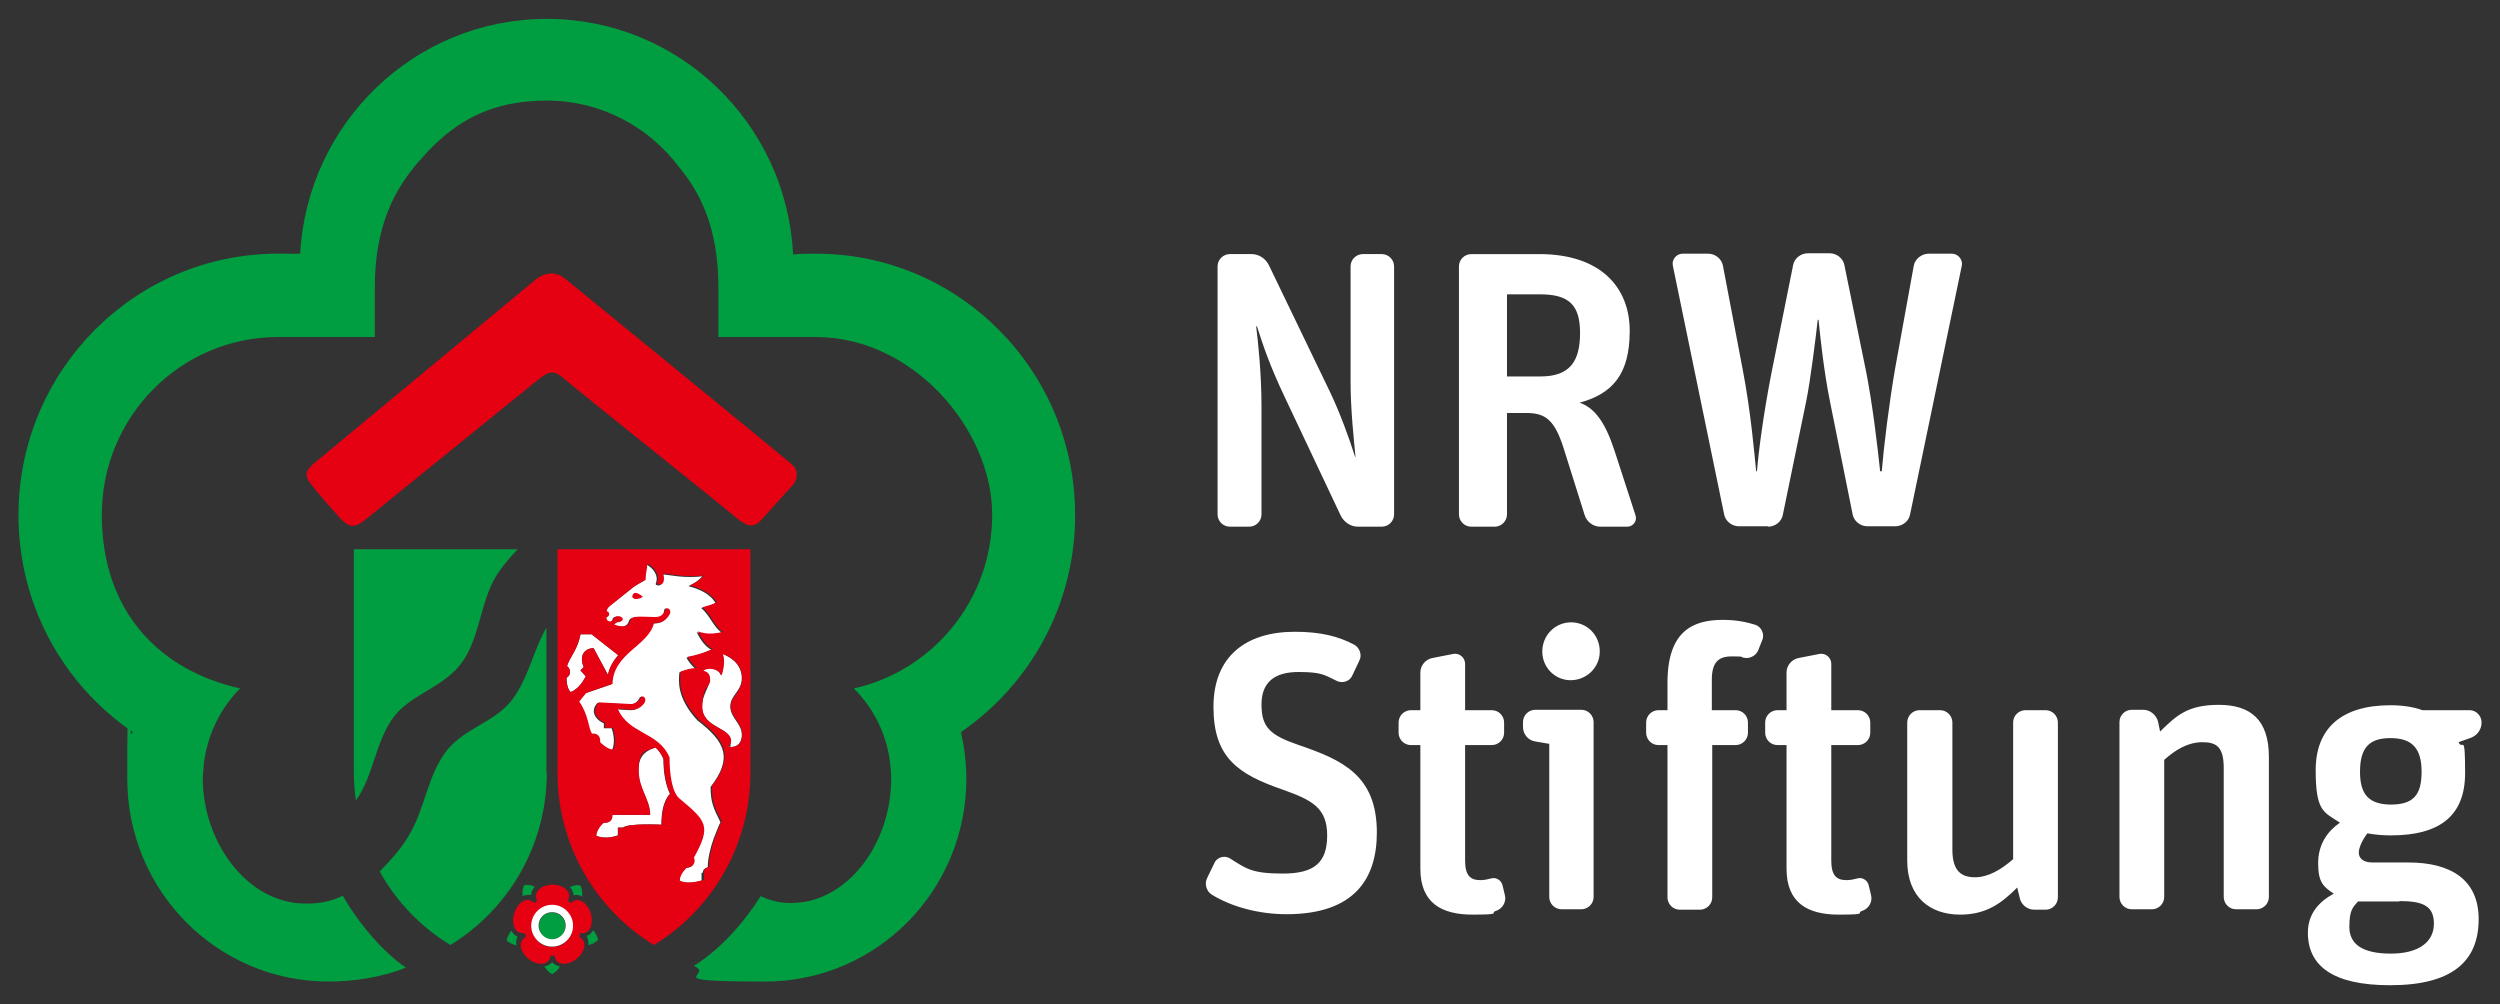 <svg xmlns="http://www.w3.org/2000/svg" xmlns:xlink="http://www.w3.org/1999/xlink" id="layer" viewBox="0 0 609 244.6"><rect x="0" y="0" width="609" height="244.6" fill="#333333" stroke="none"/><defs><style>      .st0 {        fill: #009e41;      }      .st1 {        fill: #fff;      }      .st2 {        fill: #e50012;      }    </style></defs><path class="st0" d="M134.5,228.9c-1.8,0-3.2-1.5-3.2-3.3s1.4-3.3,3.2-3.3,3.2,1.5,3.2,3.3-1.4,3.3-3.2,3.3"></path><path class="st2" d="M134.5,230.7c-2.8,0-5-2.3-5-5.1s2.3-5.1,5-5.1,5,2.3,5,5.1-2.2,5.1-5,5.1M141.5,227.3c2.2.4,3.2-2.3,2.4-4.9-.8-2.5-3.1-4.1-4.7-2.5-.4,0-.7-.2-.8-.6,1-2.1-1.2-3.8-3.8-3.8s-4.8,1.8-3.8,3.8c-.1.4-.5.7-.8.6-1.6-1.7-3.9,0-4.7,2.5-.8,2.6.1,5.2,2.4,4.9.3.2.4.6.3,1-2,1.1-1.2,3.8.9,5.4,2.1,1.6,4.9,1.5,5.2-.8.3-.2.7-.2,1,0,.3,2.3,3.1,2.4,5.2.8,2.1-1.6,2.9-4.3.9-5.4-.2-.3,0-.8.3-1"></path><path class="st0" d="M136.4,235.4c-.4.8-1.1,1.5-1.9,1.9-.8-.4-1.4-1.1-1.9-1.9.7-.1,1.4-.4,1.9-1,.6.6,1.2.9,1.9,1M125.8,230.3c-.9-.2-1.7-.6-2.4-1.2.2-.9.6-1.7,1.2-2.4.3.7.8,1.2,1.5,1.5-.4.6-.4,1.3-.3,2.1M127.3,218.3c-.1-.9,0-1.9.4-2.7.9-.1,1.8,0,2.6.4-.5.5-.9,1.2-.9,2-.8,0-1.5,0-2.1.3M138.8,216.1c.8-.4,1.7-.6,2.6-.4.4.8.5,1.8.4,2.7-.7-.4-1.4-.5-2.1-.3,0-.8-.4-1.5-.9-2M144.5,226.6c.6.7,1,1.5,1.2,2.4-.7.6-1.5,1.1-2.4,1.2.1-.7,0-1.5-.4-2.2.7-.2,1.2-.7,1.6-1.4"></path><path class="st1" d="M142.7,164.8c-1,1.9-2.2,3.2-3.7,3.8-1-1-1-3.1-1-3.5.2-.1.3-.2.4-.3.6-.6.6-1.6,0-2.3-.1-.1-.2-.2-.3-.2.9-2.7,2.6-4,3.3-7.8h2.7l6.5,5.1c-1.1,1.3-2.1,2.8-2.5,4.8l-3.5-6.5c-2.2,0-3.6,1.8-2.4,4.6l-.8.8,1.3,1.5ZM171.2,163.3c1,.4,1.7,1.5,1.7,2.3,0,1.6-1.9,3.8-1.9,6.5,0,5.2,7,5,7,8.4s-.9,1.3-.9,1.3c1.4.5,3.6,0,3.6-2.8s-2.8-4.1-2.8-6.9,2.8-3.7,2.8-6.9h0c0-2.4-1.4-4.6-4.7-5.9.6,1.9.1,3.8-.4,5.2-.5-1.6-2.9-2.2-4.4-1.2M159.7,182.1c-3,.9-4.2,2.7-4.2,5.6,0,4.5,2.8,7,2.8,10.8h-9.2v.3c0,.9-.7,1.6-1.6,1.6h-.5s-1.8,1.5-1.8,3.2c1.4.6,3.3.6,5.3-.1v-1.9h1.3c1-1.1,9.3-.7,9.3-.7,0-5.9,2.1-7.5,2.1-7.5-.9-1.9-1.6-4.6-1.6-8.5-.5-1.2-1.1-2.1-1.9-2.8M171.2,212.6c0-1.2,1.2-1.2,1.2-1.2,0-2.2.6-4.7,1.4-7,.8-2.1,1.5-3.8,1.7-4.1-1.8-3.6-2.4-5-2.4-8.6,5.4-7,3.7-10.9-3.2-16.2-5.1-5.5-4.6-9.7-4.4-11.7.8-.3,2.2-.8,3.9-.9-.9-.7-1.7-1.8-2.2-2.7,1.7-.3,3.8-.9,6.1-1.9-1.6-.8-2.8-2.7-3.6-4.3,1.6.6,3.6.7,6.1.1-1.9-1.2-2.8-4.1-5-6,1.2-.2,2.4-.6,3.5-1.2-1.4-2.4-4.3-3.5-6.6-4.1,1.3-.6,2.5-1.4,3.4-2.4-4.6.5-7.6-.3-9.8-.5.2.7.2,1.2.1,1.7-.1,1.2-1.4,1.2-1.7.7.2-.6.5-1.3,0-2.5-.7-1.6-2.3-2.3-2.3-2.3,0,1.1-.4,2.7-.4,3.9-.7.4-2.3,1.2-3.1,1.9l-5.5,4.4c-.7.6-.8,1.1-.9,1.4.4,0,.6.3.6.7s-.3.7-.7.7c0,.4.2,1.1,1.1,1.1l.7-.5v-.2c0-.4.5-.7,1.1-.7s1.1.3,1.1.7-.5.7-1.1.7h-.2l-.8.6s3.2,1.5,3.9-.9c.4-1.4,2.9-.9,6-.9s2.1-.3,2.7-2.1c1.1-.2,1.3.8,1,1.3-.9,1.8-2,2.3-3.9,2.3-1.3,5.5-9.9,7.2-10.1,14.8l-6.4,2.2-1.7,2.1c2.3,3.4,2.2,6.4,3.1,7.8h.4c.9,0,1.6.7,1.6,1.6v.5s1.7,1.8,3.2,1.8c.6-1.3.6-3.2-.1-5.3h-1.9v-1.2c-2.7-1.2-3.1-3.5-1.5-5l7.8.4c1.1.1,2.1-.8,2.5-1.8.8-.3,1.3.8.8,1.5-.5.8-1.7,1.8-3.3,1.7l-3.2-.2c2.7,6.2,10,5.5,12.6,11.8,0,4.1.6,8.5,2.4,10,6.7,5.5,7.9,6.7,3.5,14.5.1.2.2.4.2.7,0,.9-.7,1.6-1.6,1.6h-.2c-.2.1-1.8,1.6-1.8,3.2,1.3.6,3.4.6,5.6-.1v-1.9h.3ZM134.5,228.8c1.8,0,3.3-1.5,3.3-3.3s-1.4-3.3-3.3-3.3-3.3,1.5-3.3,3.3,1.5,3.3,3.3,3.3M134.5,220.4c2.8,0,5.1,2.3,5.1,5.1s-2.3,5.1-5.1,5.1-5.1-2.3-5.1-5.1,2.3-5.1,5.1-5.1"></path><path class="st0" d="M261.9,125.5c0,22-11.1,41.4-27.9,52.9h.1c.8,3.6,1.3,7.4,1.3,11.3,0,27.3-21.9,49.4-49,49.4s-11.9-1.5-17.4-3.8c6.6-4.1,12.4-10.8,16.3-17,3,1.4,6,2,10,1.5,11.6-1.5,21.7-14.2,21.8-30.1,0-1.1-.1-2.1-.2-3.2-.7-7.3-4-13.9-8.9-18.8,19.3-4.3,33.7-21.6,33.7-42.3s-19.2-43.3-42.9-43.3h-23.8v-12c0-14.9-4.6-23.3-9.5-29.3-7.4-9.9-19.1-16.3-32.3-16.3s-21.6,4.7-28.9,12.3c-.9,1-1.8,2-2.7,3-5.1,6.1-10.3,14.6-10.3,30.3v12h-23.6c-23.7,0-42.9,19.4-42.9,43.3s14.4,38,33.7,42.3c-4.9,4.9-8.1,11.5-8.9,18.8,0,1-.2,2.1-.2,3.2,0,14.9,10.3,30,24.5,30.4,3.5.1,6.5-.4,9.6-1.9,4.1,7.1,10.1,14,15.4,17.5-5.6,2.3-12.5,3.4-18.9,3.4-27.1,0-49-22.1-49-49.4s.4-7.7,1.3-11.4c-16.8-11.5-27.8-30.8-27.8-52.8,0-35.2,28.3-63.7,63.2-63.7s3.6.1,5.4.2c1.7-32,27.9-57.4,60.1-57.4s58.4,25.4,60,57.4c1.8-.2,3.6-.2,5.4-.2,34.9-.1,63.3,28.4,63.3,63.7M96.1,174.4c4.2-5.3,11.7-6.9,16.1-12.6,5.1-6.6,4.6-16.1,9.6-22.9,1.3-1.8,2.8-3.5,4.3-5.1h-39.9v54.4c0,2.3.2,4.6.5,6.8,4.4-6.2,4.7-14.5,9.4-20.6M133.2,188.2c0,17.8-9.4,33.4-23.5,42-7.2-4.4-13.1-10.5-17.2-17.9,2.6-2.7,5.1-5.4,7-8.6,4-6.5,4.6-14.7,9.2-20.7,4.3-5.6,12-7.1,16.1-12.6,3.9-5.2,5.1-11.9,8.3-17.5v35.3h0Z"></path><path class="st2" d="M76.6,119c-2.1-2.6-2.8-3.6-.5-5.8l54.5-45.2s3.6-3.1,7.2,0c0,0,49.9,40.7,55.3,45.3,1.2,1,1.5,3.2-.1,5-2.6,2.8-4.7,5.2-7.2,8-2,2.3-3.5,2.2-6.1.1-5.1-4.3-37.4-30-42.1-34-2.5-2.2-3.6-2.2-6.4,0,0,0-31.5,25.5-41.7,33.8-3.1,2.6-4.3,2.4-6.6.1,0,0-4.2-4.7-6.3-7.3"></path><path class="st2" d="M165.6,214.5c0-1.6,1.6-3,1.8-3.2h.2c.9,0,1.6-.7,1.6-1.6s-.1-.5-.2-.7c4.3-7.8,3.2-8.9-3.5-14.5-1.8-1.5-2.4-5.9-2.4-10-2.7-6.3-9.9-5.6-12.6-11.8l3.2.2c1.6.1,2.8-.9,3.3-1.7.5-.8,0-1.8-.8-1.5-.4,1-1.3,1.8-2.5,1.8l-7.8-.4c-1.6,1.6-1.2,3.8,1.5,5v1.2h1.9c.7,2.1.7,4,.1,5.3-1.5,0-3.2-1.8-3.2-1.8v-.5c0-.9-.7-1.6-1.6-1.6h-.4c-.9-1.4-.8-4.5-3.1-7.8l1.7-2.1,6.4-2.2c.2-7.5,8.8-9.3,10.1-14.8,1.8,0,3-.6,3.9-2.3.2-.4.1-1.5-1-1.3-.6,1.8-1.5,2.1-2.7,2.1-3.1,0-5.6-.5-6,.9-.7,2.4-3.9.9-3.9.9l.8-.6h.2c.6,0,1.1-.3,1.1-.7s-.5-.7-1.1-.7-1.1.3-1.1.7h0c0,.1-.7.6-.7.6-1,0-1.1-.7-1.1-1.1.4,0,.7-.3.7-.7s-.3-.7-.6-.7c0-.3.2-.9.9-1.4l5.5-4.4c.8-.6,2.4-1.5,3.1-1.9-.1-1.2.4-2.8.4-3.9,0,0,1.6.7,2.3,2.3.5,1.2.2,1.9,0,2.5.3.5,1.6.5,1.7-.7.1-.5,0-1-.1-1.7,2.1.2,5.2,1,9.8.5-.9,1.1-2.1,1.9-3.4,2.4,2.3.6,5.1,1.7,6.6,4.1-1.1.6-2.3.9-3.5,1.2,2.2,1.9,3.1,4.9,5,6-2.5.7-4.5.5-6.1-.1.8,1.6,2,3.5,3.6,4.3-2.2,1-4.4,1.6-6.1,1.9.5.9,1.3,2,2.2,2.7-1.7.1-3.1.6-3.9.9-.2,2-.7,6.3,4.4,11.7,6.8,5.2,8.5,9.1,3.2,16.2,0,3.6.6,5,2.4,8.6-.2.3-.9,2.1-1.7,4.1-.8,2.3-1.4,4.8-1.4,7,0,0-1.2,0-1.2,1.2v1.9c-2.5.8-4.6.9-5.9.2M161.2,200.9s-8.3-.4-9.3.7h-1.3v1.9c-2,.7-3.9.7-5.3.1,0-1.7,1.8-3.2,1.8-3.2h.5c.9,0,1.6-.7,1.6-1.6v-.3h9.2c0-3.8-2.8-6.3-2.8-10.8s1.1-4.7,4.1-5.6c.8.7,1.4,1.6,2,2.8,0,3.9.7,6.6,1.6,8.5,0,0-2.1,1.6-2.1,7.5M139,168.6c-1-1-1-3.1-1-3.5.1-.1.3-.2.4-.3.6-.6.6-1.6,0-2.3-.1-.1-.2-.2-.3-.2.9-2.6,2.6-4,3.3-7.8h2.7l6.5,5.1c-1.1,1.3-2.1,2.8-2.5,4.8l-3.5-6.5c-2.2,0-3.6,1.8-2.4,4.6l-.8.8,1.3,1.4c-1,2-2.2,3.3-3.7,3.9M176.1,159.3c3.3,1.3,4.7,3.5,4.7,5.9h0c0,3.2-2.8,4.5-2.8,6.9s2.8,4.1,2.8,6.9-2.2,3.3-3.6,2.8c0,0,.9-.2.9-1.3,0-3.3-7-3.1-7-8.3s1.9-4.9,1.9-6.5-.6-2-1.7-2.3c1.4-1,3.9-.4,4.5,1.2.4-1.4.9-3.4.3-5.3M182.8,188.2v-54.4h-47v54.4c0,17.8,9.4,33.4,23.5,42,14.1-8.6,23.5-24.2,23.5-42"></path><path class="st2" d="M154,145.4c.7,1.2,2.6,0,2.6,0,0,0-2.3-2.2-2.6,0"></path><path class="st1" d="M430.7,128.3c1.7,0,3.3-1.2,3.6-2.9l5.7-27.7c1-4.8,2.4-16.1,2.8-19.8h.2c.4,4.1,1.3,12.6,2.8,20l5.5,27.4c.3,1.6,1.8,2.9,3.6,2.9h6.8c1.7,0,3.3-1.2,3.6-2.9l12.6-60.6c.3-1.4-.9-2.9-2.4-2.9h-5.7c-1.7,0-3.3,1.3-3.6,2.9l-4.5,24.8c-1.5,8.6-2.8,19.2-3.3,25.3h-.4c-.7-6.6-1.8-15.8-3.3-23.7l-5.4-26.5c-.3-1.6-1.8-2.9-3.6-2.9h-5.3c-1.7,0-3.3,1.2-3.6,2.9l-5.3,26.4c-2,10.3-3.1,18.9-3.5,23.8h-.2c-.4-3.9-1.3-14.6-3.3-24.9l-4.8-25.2c-.3-1.6-1.8-2.9-3.6-2.9h-6.2c-1.5,0-2.7,1.4-2.4,2.9l12.5,60.6c.3,1.6,1.8,2.9,3.6,2.9h7.1ZM367.1,71.7h8.1c7.1,0,9.7,2.7,9.7,9.4s-2.3,10.6-9.6,10.6h-8.2v-20ZM364.1,128.3c1.6,0,3-1.3,3-3v-24.7h4.6c4.7,0,7,1.5,9.3,8.9l5,15.9c.5,1.7,2.1,2.9,3.8,2.9h6.6c1.4,0,2.5-1.4,2-2.8l-5.1-15.7c-2.2-6.7-4.7-10.4-8.5-11.7,8-2.2,12.2-6.9,12.2-17.5s-7.1-18.7-22-18.7h-16.6c-1.6,0-3,1.3-3,3v60.4c0,1.6,1.3,3,3,3h5.7ZM304.3,128.3c1.6,0,3-1.3,3-3v-26.2c0-8-.8-15.6-1.3-19.6h.2c1.5,4.7,3.1,9.5,6.7,17.1l13.7,29c.8,1.6,2.4,2.7,4.2,2.7h5.8c1.6,0,3-1.3,3-3v-60.4c0-1.6-1.3-3-3-3h-4.6c-1.6,0-3,1.3-3,3v28.2c0,6.6.8,14,1.2,18.2h-.1c-1.4-4.5-3.8-11-6.1-15.8l-14.9-30.9c-.8-1.6-2.4-2.7-4.2-2.7h-5.3c-1.6,0-3,1.3-3,3v60.4c0,1.6,1.3,3,3,3h4.7ZM574.9,188c0-5.8,2.2-8.2,7.4-8.2s7.6,2.4,7.6,8.2-2.1,8-7.6,8c-5.3-.1-7.4-2.5-7.4-8M584.5,219.5c5.6,0,8.4,1.1,8.4,5.5s-3.6,7.3-10.5,7.3-10.1-2.3-10.1-6.5.9-4.8,2.1-6.2h10.1ZM603.8,223.9c0-9.7-6.9-13.8-17.1-13.8h-8.8c-2.3,0-3.3-1.1-3.3-2.4s1-3.3,2.1-4.7c1.7.3,3.5.5,5.7.5,12.1,0,18.1-4.9,18.1-15.2s-.6-5.3-1.6-7.5l2.8-1c1.6-.5,2.8-2,2.8-3.7v-.2c0-1.5-1.3-2.9-2.9-2.9h-11.5c-2.2-.8-4.8-1.2-7.8-1.2-11.9,0-18.2,5.6-18.2,15.8s2,10.2,5.9,12.8c-3,2.1-5.3,5.2-5.3,9.9s1.3,5.7,3.8,7.4c-3.5,1.9-6.3,4.8-6.3,9.5,0,8.1,6.1,12.8,20,12.8,15,0,21.6-5.7,21.6-16.1M524.2,221.5c1.6,0,3-1.3,3-3v-33.4c2.8-2.5,5.8-4.3,9.3-4.3s5.2,1.2,5.2,6.3v31.4c0,1.6,1.3,3,3,3h5c1.6,0,3-1.3,3-3v-34.1c0-9.1-4.5-12.7-12.2-12.7s-10.4,2.7-14.3,6.5l-.5-2.4c-.4-1.6-1.9-2.9-3.6-2.9h-2.8c-1.6,0-3,1.3-3,3v42.6c0,1.6,1.3,3,3,3h4.9ZM491.4,216.2l.6,2.5c.3,1.6,1.8,2.9,3.5,2.9h2.8c1.6,0,3-1.3,3-3v-42.6c0-1.6-1.3-3-3-3h-4.9c-1.6,0-3,1.3-3,3v33.3c-2.9,2.5-6,4.4-9.3,4.4s-5.5-1.5-5.5-6.7v-31c0-1.6-1.3-3-3-3h-5c-1.6,0-3,1.3-3,3v33.6c0,9,5.6,13.2,12.9,13.2,6.4,0,10.1-2.8,13.9-6.6M435.2,181.5v30.1c0,8.4,5.2,11.2,12.7,11.2s4.1-.4,5.7-.9,2.6-2.2,2.2-3.8l-.6-2.5c-.3-1.2-1.6-2-2.8-1.6-.8.2-1.6.4-2.6.4-2.5,0-3.7-1.2-3.7-4.8v-28.1h6.5c1.6,0,3-1.3,3-3v-2.5c0-1.6-1.3-3-3-3h-6.5v-11.3c0-1.5-1.4-2.7-2.9-2.4l-5.1,1c-1.6.3-2.9,1.8-2.9,3.5v9.2h-2.2c-1.6,0-3,1.3-3,3v2.5c0,1.6,1.3,3,3,3h2.2ZM406.2,181.5v37.1c0,1.6,1.3,3,3,3h4.9c1.6,0,3-1.3,3-3v-37.1h5.7c1.6,0,3-1.3,3-3v-2.5c0-1.6-1.3-3-3-3h-5.8v-7.4c0-4,1.4-5.7,4.8-5.7s2,.1,2.9.3c1.5.4,3.1-.5,3.6-1.8l1-2.5c.6-1.4-.2-3.2-1.7-3.7-2.2-.7-4.8-1.2-7.9-1.2-7.3,0-13.5,2.7-13.5,15.3v6.7h-2.2c-1.6,0-3,1.3-3,3v2.5c0,1.6,1.3,3,3,3h2.2ZM389.7,158.7c0-4-3.1-7.1-7-7.1s-7,3.2-7,7.1,3.1,7,6.9,7,7.1-3,7.1-7M385.2,221.5c1.6,0,3-1.3,3-3v-42.6c0-1.6-1.3-3-3-3h-11.2c-1.6,0-3,1.3-3,3v1.2c0,1.7,1.2,3.2,2.9,3.5l3.5.6v37.3c0,1.6,1.3,3,3,3h4.8ZM346,181.5v30.1c0,8.4,5.2,11.2,12.7,11.2s4.1-.4,5.7-.9,2.6-2.2,2.2-3.8l-.6-2.5c-.3-1.2-1.6-2-2.8-1.6-.8.2-1.6.4-2.6.4-2.5,0-3.7-1.2-3.7-4.8v-28.1h6.5c1.6,0,3-1.3,3-3v-2.5c0-1.6-1.3-3-3-3h-6.5v-11.3c0-1.5-1.4-2.7-2.9-2.4l-5.1,1c-1.6.3-2.9,1.8-2.9,3.5v9.2h-2.3c-1.6,0-3,1.3-3,3v2.5c0,1.6,1.3,3,3,3h2.3ZM335.4,202.8c0-14-8.5-17.7-19-21.3-7-2.4-9.1-4.3-9.1-9.9s3.4-7.9,9-7.9,6.3.7,9.2,2.1c1.4.8,3.3.2,3.9-1.2l1.7-3.6c.8-1.4.1-3.3-1.3-4-3.8-2-8.1-3.1-14.4-3.1-11.9,0-19.8,6-19.8,18.3s5.9,16.4,17,20.2c7,2.5,10.7,4.4,10.7,11.1s-3.2,9.3-10.8,9.3-8.9-1.2-12.9-3.7c-1.3-.8-3.2-.3-3.8,1.2l-1.7,3.5c-.8,1.5-.2,3.4,1.2,4.2,4.6,2.8,11.1,4.7,18.1,4.7,16.6,0,22-8.7,22-19.9"></path></svg>